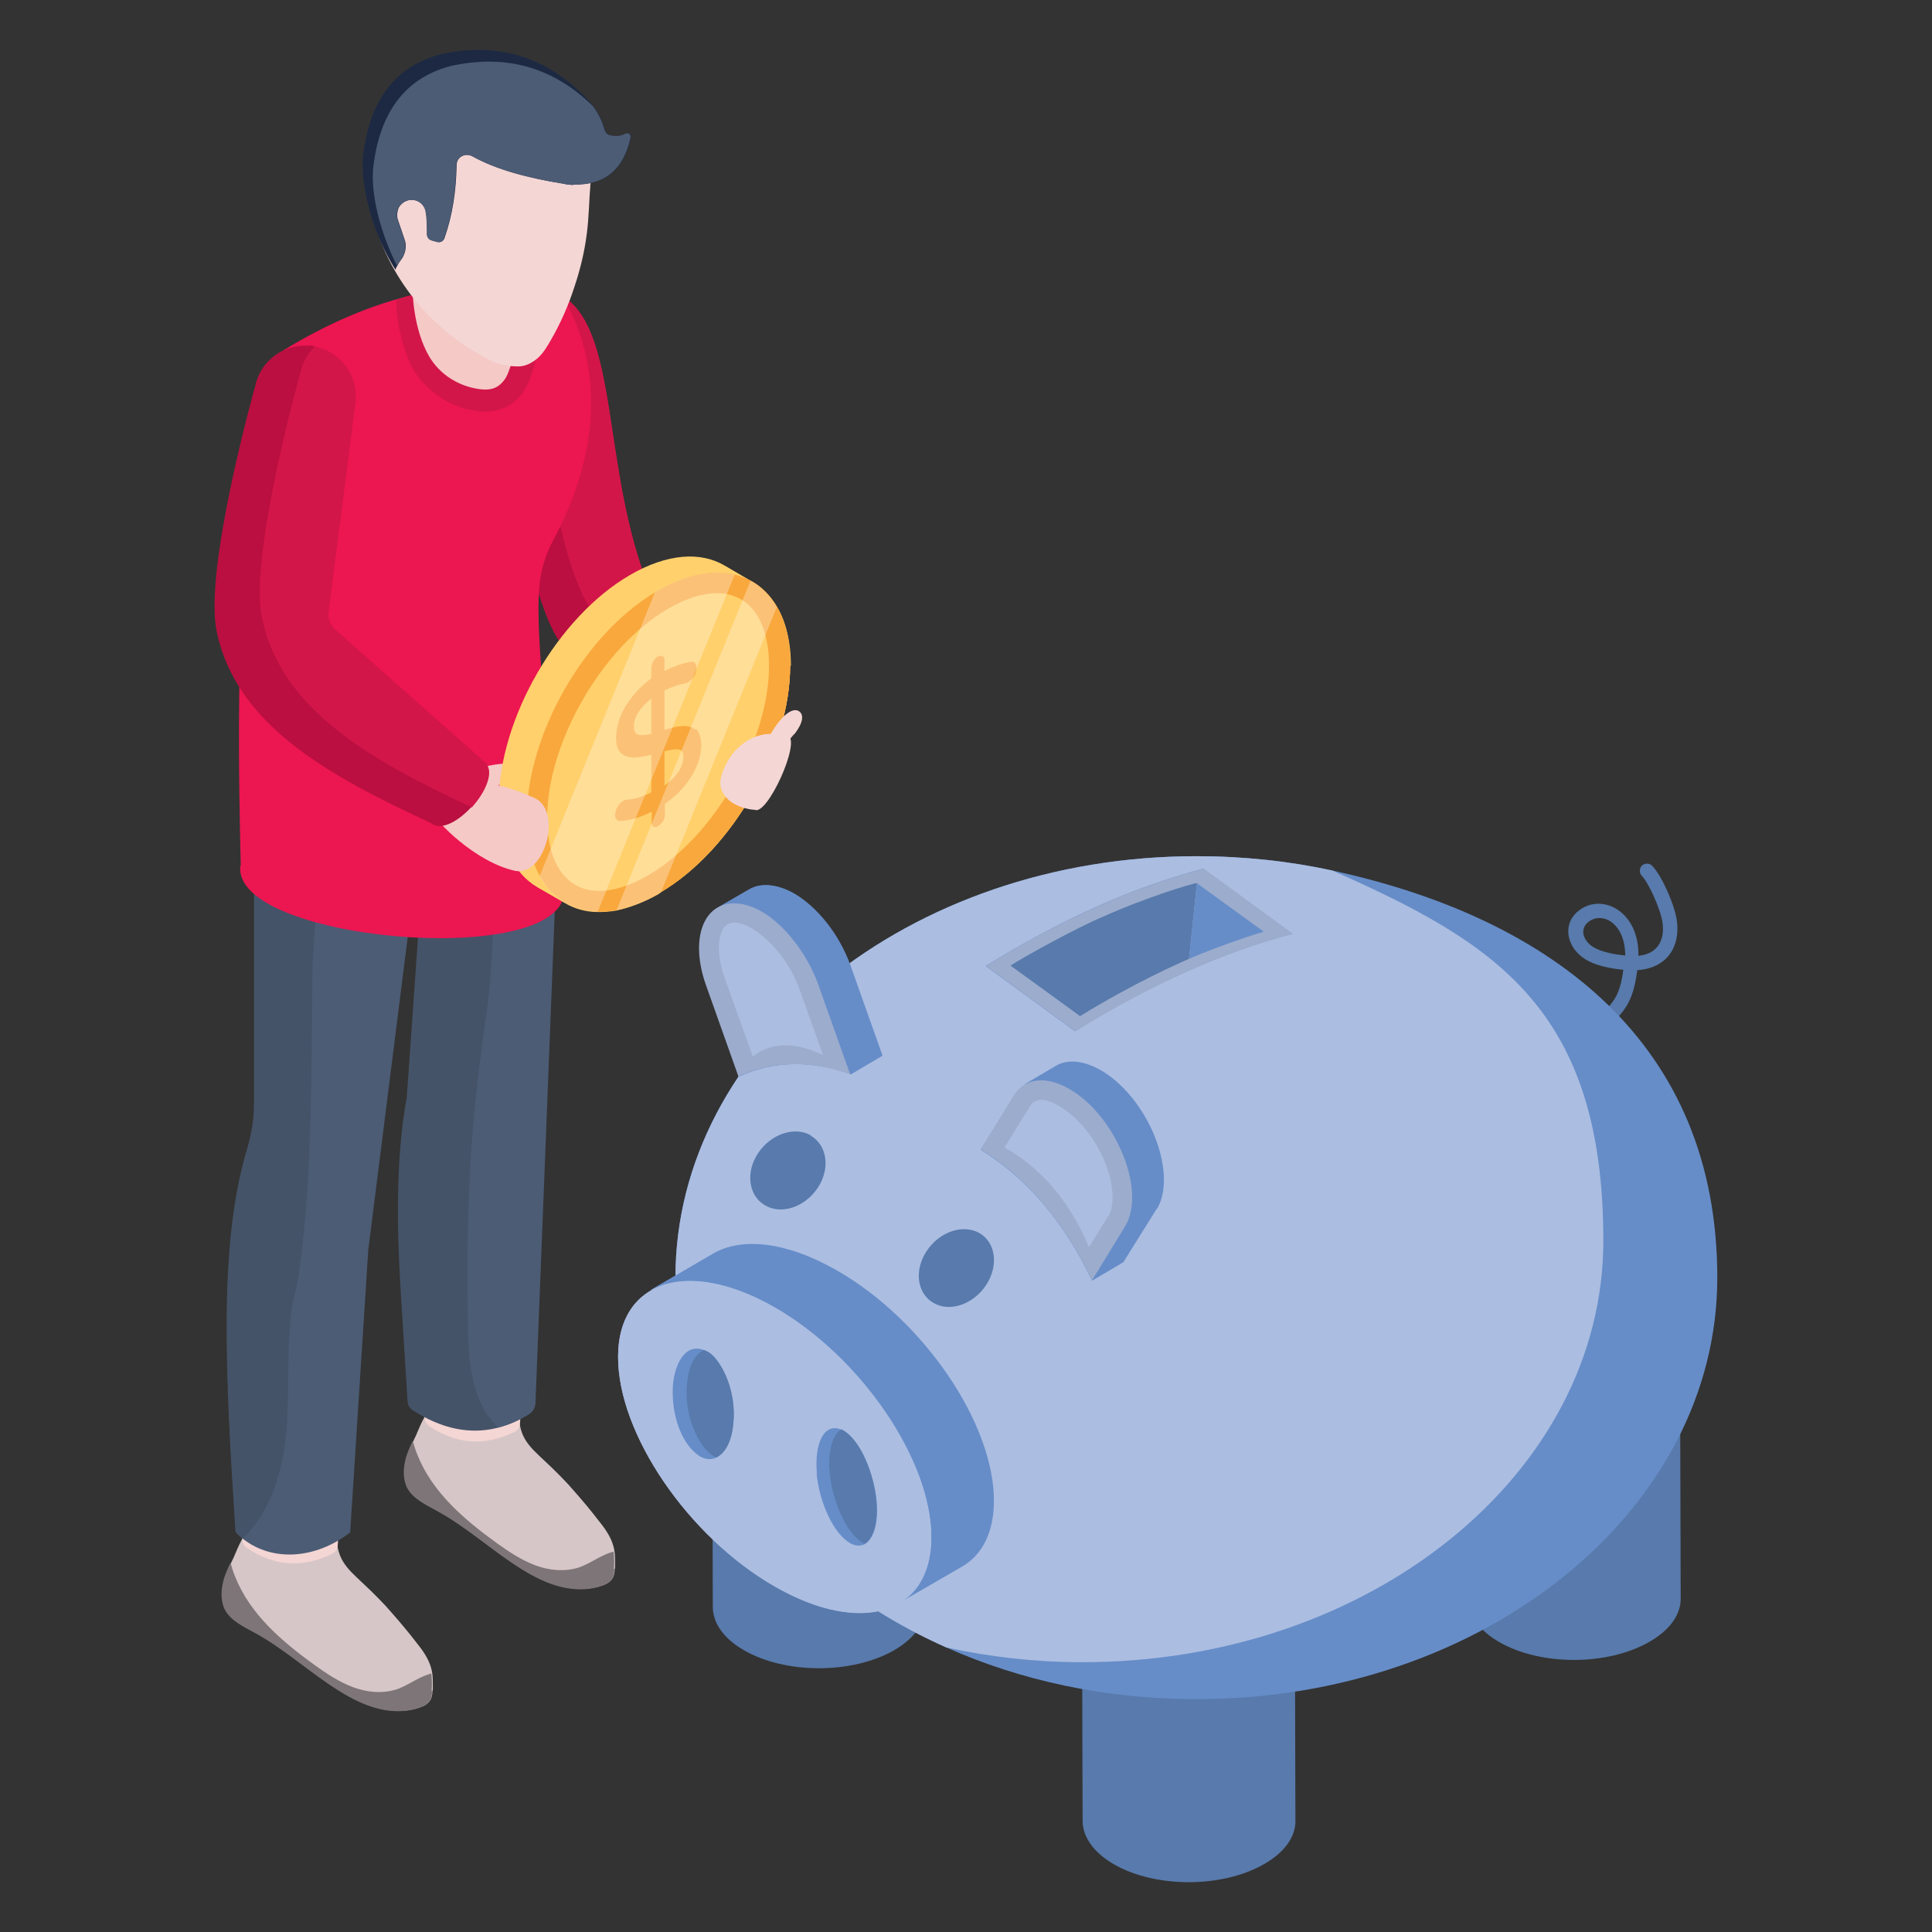 <?xml version="1.0" encoding="UTF-8"?>
<svg xmlns="http://www.w3.org/2000/svg" version="1.1" viewBox="0 0 512 512">
  <rect x="0" y="0" width="512" height="512" fill="#333333" stroke="none"/>
  <defs>
    <style>
      .cls-1 {
        fill: #ffd06c;
      }

      .cls-2 {
        fill: #f4d6d4;
      }

      .cls-3 {
        fill: #abbde1;
      }

      .cls-4 {
        fill: #b0b8cf;
      }

      .cls-5 {
        fill: #ba0f40;
      }

      .cls-6 {
        fill: #d31649;
      }

      .cls-7 {
        fill: #7d7578;
      }

      .cls-8 {
        fill: #f5c9c6;
      }

      .cls-9 {
        fill: #f9a83d;
      }

      .cls-10 {
        fill: #fff;
      }

      .cls-11 {
        fill: #4c5c75;
      }

      .cls-12 {
        fill: #d6c6c7;
      }

      .cls-13 {
        opacity: .3;
      }

      .cls-14 {
        fill: #1d2943;
      }

      .cls-15 {
        fill: #ec1651;
      }

      .cls-16 {
        fill: #668dc8;
      }

      .cls-17 {
        fill: #9caccd;
      }

      .cls-18 {
        fill: #587aac;
      }

      .cls-19 {
        fill: #455368;
      }
    </style>
  </defs>
  <!-- Generator: Adobe Illustrator 28.7.1, SVG Export Plug-In . SVG Version: 1.2.0 Build 142)  -->
  <g>
    <g id="Layer_1">
      <path class="cls-12" d="M162.9,415.7c0,3.3-1.8,4.1-4.7,4.9-2.9.7-5.8.6-8.7,0-4.1-.9-7.8-2.7-11.3-4.9-7.7-4.8-14.5-11.1-22.4-15.4-2.8-1.5-6-3-7.6-5.8-1.3-2.2-1.2-5-.6-7.5.5-2.1,1.5-4.1,2.4-6.1.2-.3.3-.7.5-1.1,1-2.3,1.9-4.7,3.7-6.4,1.5-1.4,3.4-2.2,5.4-2.7,3-.8,6.2-1.2,9.3-1.1,2.5,0,5.2.6,6.8,2.5,1.8,2.1,1.7,5.2,2.7,7.8.9,2.3,2.6,4.1,4.4,5.8.6.6,1.2,1.1,1.7,1.6.7.7,1.4,1.3,2.1,2h0c.7.7,1.4,1.4,2.1,2.1,1.2,1.2,2.4,2.5,3.5,3.8,2.2,2.5,4.3,5,6.3,7.6,1.7,2.1,3.4,4.4,4.1,7.1.5,1.9.4,3.8.4,5.8Z"/>
      <path class="cls-7" d="M162.8,415.8c0,3.3-1.8,4.1-4.8,4.9-2.9.7-5.8.6-8.7,0-4.1-.9-7.8-2.8-11.3-5-7.7-4.8-14.4-11.1-22.4-15.4-2.8-1.6-6-3-7.6-5.8-1.2-2.2-1.2-5-.6-7.5.4-1.8,1.2-3.5,2-5.2.3,1.2.7,2.5,1.2,3.7,3.9,9.9,12.4,17.2,21,23.4,3.2,2.3,6.5,4.5,10.2,5.9,3.7,1.4,7.8,1.8,11.6.6,2.9-1,5.3-2.9,8.2-3.9.3-.1.6-.2,1-.3.2,1.5.2,3.1.1,4.7Z"/>
      <path class="cls-2" d="M139.6,352l-1.8,25.2c0,1-.6,1.9-1.5,2.3-7.8,3.8-15.4,3.3-22.6-1.6-.8-.6-1.3-1.5-1.2-2.5l1.8-25.2,25.3,1.8Z"/>
      <path class="cls-19" d="M114.1,201.1l-6.3,89.7c-2.7,14.5-2.8,32.2-1.6,51.6l1.8,28.8c0,1.1.6,2.1,1.5,2.6,7.6,4.9,15.1,6.4,22.3,4.6,2.8-.7,5.6-1.9,8.3-3.6.9-.6,1.5-1.6,1.6-2.7l6.7-171h-34.5Z"/>
      <path class="cls-11" d="M131.3,201.1c-.2,11.8-.4,23.7-.5,35.5-.1,8.8-.3,17.7-1.2,26.4-.5,4.8-1.3,9.7-1.9,14.5-3.5,25.6-4.1,47.5-3.7,73.3.1,9.8.9,20.8,8,27.5t0,0c2.8-.7,5.6-1.9,8.3-3.6.9-.6,1.5-1.6,1.6-2.7l6.7-171h-17.3Z"/>
      <path class="cls-12" d="M114.6,448c0,3.3-1.8,4.1-4.7,4.9-2.9.7-5.8.6-8.7,0-4.1-.9-7.8-2.7-11.3-4.9-7.7-4.8-14.5-11.1-22.4-15.4-2.8-1.5-6-3-7.6-5.8-1.3-2.2-1.2-5-.6-7.5.5-2.1,1.5-4.1,2.4-6.1.2-.3.3-.7.5-1.1,1-2.3,1.9-4.7,3.7-6.4,1.5-1.4,3.4-2.2,5.4-2.7,3-.8,6.2-1.2,9.3-1.1,2.5,0,5.2.6,6.8,2.5,1.8,2.1,1.7,5.2,2.7,7.8.9,2.3,2.6,4.1,4.4,5.8.6.6,1.2,1.1,1.7,1.6.7.7,1.4,1.3,2.1,2h0c.7.7,1.4,1.4,2.1,2.1,1.2,1.2,2.4,2.5,3.5,3.8,2.2,2.5,4.3,5,6.3,7.6,1.7,2.1,3.4,4.4,4.1,7.1.5,1.9.4,3.8.4,5.8Z"/>
      <path class="cls-7" d="M114.5,448.1c0,3.3-1.8,4.1-4.8,4.9-2.9.7-5.8.6-8.7,0-4.1-.9-7.8-2.8-11.3-5-7.7-4.8-14.4-11.1-22.4-15.4-2.8-1.6-6-3-7.6-5.8-1.2-2.2-1.2-5-.6-7.5.4-1.8,1.2-3.5,2-5.2.3,1.2.7,2.5,1.2,3.7,3.9,9.9,12.4,17.2,21,23.4,3.2,2.3,6.5,4.5,10.2,5.9,3.7,1.4,7.8,1.8,11.6.6,2.9-1,5.3-2.9,8.2-3.9.3-.1.6-.2,1-.3.2,1.5.2,3.1.1,4.7Z"/>
      <path class="cls-2" d="M91.3,384.3l-1.8,25.2c0,1-.6,1.9-1.5,2.3-7.8,3.8-15.4,3.3-22.6-1.6-.8-.6-1.3-1.5-1.2-2.5l1.8-25.2,25.3,1.8Z"/>
      <path class="cls-11" d="M110.9,225.7l-13.3,105.5-4.8,74.9c-9,7-20.4,7.9-28.3,1.8-.7-.5-1.4-1.2-2-1.8-2.8-43.4-4.4-76.6,3.1-101.5,1.1-3.8,1.8-7.6,1.8-11.6v-81.7l15.8,5.2,27.8,9.2Z"/>
      <path class="cls-19" d="M82.8,258.1c-.2,12.5-.1,25.1-.5,37.6-.3,14.2-1.2,28.5-3.2,42.6-.8,5.1-1.7,6.1-2.1,11.2-1,10.3-.2,20.6-1.2,30.8-1,10-4.2,20.4-11.4,27.4-.7-.5-1.4-1.2-2-1.8-2.8-43.4-4.4-76.6,3.1-101.5,1.1-3.8,1.8-7.6,1.8-11.6v-81.7l15.8,5.2c.6,2,1,4,1.1,5.4.9,11.8-1.2,24.3-1.4,36.2Z"/>
      <path class="cls-5" d="M203.2,193.9c-.9,5-.9,9.3,1,10.2-2.8-1.2-46.7-20.9-55.8-33.9-11.4-16.2-16.2-77.6-16.2-77.6l9.8-16.5,1,.2h.4c.1.1.2.1.4.2.3,0,.6.1.9.2,19.5,4.7,14.2,41.1,25.4,74,.2.7.7,1.3,1.2,1.7l37.3,26.1c-1.4.9-3.7,6.9-4.9,12.9,0,.5-.2.9-.3,1.3-.1.4-.2.8-.3,1.2Z"/>
      <path class="cls-6" d="M208.6,178.4c-1.4.9-3.7,6.9-4.9,12.9-13.9-6.7-40.3-20.2-47.1-29.9-11.5-16.2-16.2-77.6-16.2-77.6l4.3-7.2c19.5,4.7,14.2,41.1,25.4,74,.2.7.7,1.3,1.2,1.7l37.3,26.1Z"/>
      <path class="cls-15" d="M63.8,229.4c-1.2-50.7-1-95.9,11.2-136.5,23.4-14.3,47.5-20.6,72.1-15.3,1.1.2,2.1.9,2.6,1.9,11.2,20.6,7.9,43.2-3.3,64.1-2,3.8-3.2,8-3.5,12.3-1.4,18.7,5.7,63.9,6.6,81.1-2.5,19.9-88.3,12.2-85.8-7.6Z"/>
      <path class="cls-6" d="M139.4,102.7c-2.2,4.2-6.6,6.6-11.3,6.4-3.3-.2-6.5-1-9.6-2.7-4.6-2.6-8.6-6.5-10.4-11.5-2.4-6.3-3.3-12.1-3-15.4,9.3-4.1,21.8-.6,31.7,1.4h0c.8.1,1.6.3,2.4.5,1.8,3.3,3.2,5.9,3.2,5.9.4,5.8-.8,11.2-3,15.4Z"/>
      <path class="cls-8" d="M136.1,95l1.8-7.8-14.9-23.3-13.6,14.3s.3,9.3,4.3,16.2c2.8,4.8,7.7,7.9,13.2,8.7,2.7.4,4.8,0,6.5-2.1.6-.7,1-1.5,1.3-2.3,0,0,1.2-3.2,1.3-3.6Z"/>
      <path class="cls-8" d="M131.6,208.2c-.3-.1,8.7-1.3,6.4-4.6-2.3-3.2-13.9.8-13.9.8-5.7,2.1-8.1,6.3-7.6,12.2-.3.9,15.3-8.4,15.1-8.5Z"/>
      <path class="cls-9" d="M174.3,156.5c19.3-11.1,35-2.2,35.1,19.9,0,22.3-15.6,49.3-34.9,60.4s-35,2.2-35.1-20c0-22.1,15.6-49.2,34.9-60.3Z"/>
      <path class="cls-1" d="M209.4,176.4c0,22-15.2,48.7-34.2,60-.2.2-.4.3-.6.5-3.9,2.2-7.7,3.6-11.2,4.4-1.7.3-3.3.4-4.9.4-3.3,0-6.3-.9-8.8-2.4h0c0,0-.1-.1-.2-.1l-6.9-4c-6.3-3.7-10.2-11.5-10.2-22.5,0-22.1,15.6-49.2,34.9-60.3,9.7-5.6,18.5-6.1,24.9-2.4l7.2,4.2c-.1,0-.2-.1-.3-.2,2.8,1.6,5.2,3.9,7,7.1,2.2,3.9,3.5,9.1,3.5,15.4Z"/>
      <path class="cls-1" d="M199.2,154.1c-6.3-3.7-15.2-3.2-24.9,2.4-19.3,11.1-34.9,38.2-34.9,60.3,0,11.1,3.9,18.8,10.2,22.4l-7.2-4.1c-6.3-3.7-10.2-11.4-10.2-22.5,0-22.1,15.6-49.2,34.9-60.3,9.7-5.6,18.6-6.2,24.9-2.4l7.2,4.2Z"/>
      <path class="cls-9" d="M209.4,176.4c0,22-15.2,48.7-34.2,60-.2.1-.4.3-.6.4-3.9,2.3-7.7,3.7-11.2,4.4-1.7.3-3.3.4-4.9.4-6.7-.1-12.2-3.5-15.4-9.4-2.3-4-3.5-9.2-3.5-15.5,0-21.8,15.1-48.5,34.1-59.8.2-.1.5-.3.7-.4,7.6-4.4,14.7-5.6,20.4-4.2,1.5.4,2.9.9,4.2,1.6,2.8,1.5,5.2,3.9,7,7.1,2.3,3.9,3.5,9.2,3.5,15.4Z"/>
      <path class="cls-1" d="M158.8,236.1c-8.6,0-13.8-7.2-13.8-19.3,0-20,14.6-45.4,32.1-55.5,4.6-2.7,9.1-4.1,12.9-4.1,8.6,0,13.8,7.2,13.8,19.2,0,20.1-14.6,45.5-32.1,55.6-4.6,2.7-9.1,4.1-12.9,4.1Z"/>
      <path class="cls-9" d="M184.3,193.4c-2.2-1.8-5.3-.8-8.2,0v-10.4c4.1-2,5.5-1.7,6.3-2.2.6-.4,1.2-1,1.6-1.7.9-1.6.9-4-.9-3.7-2,.3-4.4,1.1-7,2.4-.1-2.2.3-3.5-.5-3.9-.4-.2-.8-.1-1.3.1-.5.3-.9.7-1.2,1.3-.3.6-.5,1.1-.5,1.7v2.8c-3.9,2.8-6.8,6.6-8.2,10.1-1.1,2.8-2,7.9.3,9.8,2,1.7,5.1,1,7.9.3v10c-2.2,1.1-4.4,1.8-6.4,1.9-.3,0-.6.1-1,.3-.6.3-1.2,1-1.6,1.7-.4.7-.6,1.4-.6,2.1,0,.5.1.9.4,1.2.3.3.6.4,1.1.4,2.5-.2,5.3-1,8.2-2.5v2.9c0,.6.2,1,.5,1.1.3.2.7.1,1.2-.2.5-.3.9-.7,1.3-1.3.3-.5.5-1.1.5-1.7v-2.9c1.8-1.2,3.4-2.6,4.8-4.2,6-6.9,5.5-13.9,3.4-15.7ZM176.1,208.1v-9c1.6-.4,2.8-.6,3.7-.5.8.1,1.3.7,1.3,1.7,0,2.9-1.6,5.4-4.9,7.8ZM172.6,185.2v9.3c-1.4.3-2.6.4-3.4.2-.8-.2-1.2-.9-1.2-2.2,0-1.3.4-2.6,1.3-3.9.8-1.2,1.9-2.3,3.2-3.4Z"/>
      <g class="cls-13">
        <path class="cls-10" d="M194.7,152.3l-36.3,89.3c-6.7-.1-12.2-3.5-15.4-9.4l30.6-75.3c.2-.1.5-.3.7-.4,7.6-4.4,14.7-5.6,20.4-4.2Z"/>
        <path class="cls-10" d="M205.8,161l-30.6,75.4c-.2.1-.4.3-.6.4-3.9,2.3-7.7,3.7-11.2,4.4l35.5-87.3c2.8,1.5,5.2,3.9,7,7.1Z"/>
      </g>
      <path class="cls-2" d="M210.5,194.5c-2.5,3.1-6.3,6.1-7.5,5.2-1.1-.9.9-5.3,3.4-8.4,2.5-3.1,4.4-3.6,5.5-2.7,1.1.9,1,2.9-1.4,6Z"/>
      <path class="cls-2" d="M208.9,195c3.3,1.7-5.6,21.3-8.9,19.6-1,0-2-.3-2.9-.5-1.6-.5-3.1-1.2-4.3-2.4-1.2-1.2-2-2.8-1.9-4.4,0-.7.2-1.4.4-2.1.9-2.8,2.5-5.4,4.6-7.3,2.2-2,5-3.3,7.9-3.4,1.7,0,3.4.2,5,.7Z"/>
      <path class="cls-8" d="M141.2,211.3c-5.5-2.6-10.6-3.5-10.7-3.5-.3-.1-7.5-3.8-7.5-3.8-5.7,2.1-8.1,6.3-7.6,12.2-.3.9,10.4,12.3,21.2,14.6,8,1.5,12.7-16.7,4.6-19.5Z"/>
      <path class="cls-5" d="M124.9,213.9c-3.5,3.8-8.1,6.4-10.7,4.2-26.6-12.3-51.7-25.8-56.8-50.9-3.4-16.5,10.2-64.8,10.2-64.8,1.3-6.4,6.9-10.8,13.2-10.8s1.4,0,2.1.2c.1,0,.3,0,.4.1,7,1.3,11.7,7.8,10.8,14.9l-7.1,55.2c-.3,1.9.4,3.7,1.9,5l39.5,35c2.7,2.4.2,7.9-3.5,12Z"/>
      <path class="cls-6" d="M124.9,213.9c-26.1-12.2-50.5-25.6-55.5-50.3-3.4-16.5,10.2-64.8,10.2-64.8.6-2.7,1.9-5.1,3.8-6.9,7,1.3,11.7,7.8,10.8,14.9l-7.1,55.2c-.3,1.9.4,3.7,1.9,5l39.5,35c2.7,2.4.2,7.9-3.5,12Z"/>
      <path class="cls-2" d="M100.1,61.4c-.5-1.9-.8-3.9-.9-5.9-.3-3.9-.2-7.8.7-11.6,1-3.8,2.9-7.4,6-9.8,5.1-4.1,12.4-4.3,18.9-3.6,6.4.6,12.8,1.8,19,3.6,7.3,2.1,13.4,6.2,12.7,14.4-.4,4.5-.4,9-1,13.5-.6,4.7-1.7,9.3-3.2,13.8-1.6,5-3.7,9.8-6.3,14.3-1,1.7-2,3.5-3.5,4.8-1.5,1.3-3.4,2.3-5.4,2.2-1.9,0-4.2-.4-6.1-1.1-15.4-7.3-26.3-20.4-31-34.6Z"/>
      <path class="cls-14" d="M152,49c-.9,0-1.8-.1-2.6-.3-9.3-1.5-17.8-3.7-24.2-7.3-1.9-1-4.2.2-4.2,2.4-.1,6.8-1.1,13.3-3.2,19.3-.3.8-1.1,1.3-2,1l-1.4-.4c-.7-.2-1.2-.9-1.2-1.6,0-2.1,0-4.1-.3-5.8-.4-3.2-4.3-4.5-6.6-2.1-.5.5-.8,1-.9,1.7-.2.7-.2,1.5,0,2.2l1.9,5.6c.6,1.7,0,4-1.2,5.4-.3.4-.6.9-.8,1.3-.2.3-.4.7-.5,1.1-6-9.5-9.6-22.6-8.5-31,1.8-13.5,8-22.8,20.4-26.1,14.4-3.2,27.4,0,38.7,11.6.7.7,1.3,1.5,1.9,2.2,1.4,1.9,2.4,4,3,6.2.2.6.6,1.2,1.3,1.4,1.5.4,3,.3,4.3-.4.7-.3,1.5.3,1.3,1-1.8,8.5-6.8,12.7-15.2,12.5Z"/>
      <path class="cls-11" d="M152,49c-.9,0-1.8-.1-2.6-.3-9.3-1.5-17.8-3.7-24.3-7.3-1.9-1-4.2.2-4.2,2.4-.1,6.8-1.1,13.3-3.2,19.3-.3.8-1.1,1.3-2,1l-1.4-.4c-.7-.2-1.2-.9-1.2-1.6,0-2.1,0-4.1-.3-5.8-.4-3.2-4.3-4.5-6.6-2.1-.5.5-.8,1-.9,1.7-.2.7-.2,1.5,0,2.2l1.9,5.6c.6,1.7,0,4-1.2,5.4-.3.4-.6.9-.8,1.3-4.5-8.9-7.2-19.5-6.2-26.8,1.8-13.5,8-22.8,20.4-26.1,14-3.1,26.7-.2,37.8,10.7,1.4,1.9,2.4,4,3,6.2.2.6.6,1.2,1.3,1.4,1.5.4,3,.3,4.3-.4.7-.3,1.5.3,1.3,1-1.8,8.5-6.8,12.7-15.2,12.5Z"/>
      <path class="cls-18" d="M405,280c-.2-1,.4-2,1.4-2.3,8.1-1.9,18.9-7.7,22-13.9,1-2,1.5-4.5,1.8-6.8-3.3-.3-7.6-1.1-10.4-3-4.8-3.2-5.9-9.5-1.1-12.9,6.1-4.4,15.7.5,15.5,12.2,5-.5,7-4,6.4-8.7-.5-3.7-3.8-10.8-5.5-12.5-.7-.7-.7-1.9,0-2.7.8-.7,2-.7,2.7,0,2.6,2.6,6.1,10.6,6.6,14.7.9,6.9-2.7,12.5-10.5,13-1,7.3-2.6,10.8-8.4,15.4-5.4,4.3-11.7,7.3-18.4,8.9-1,.2-2-.4-2.3-1.4ZM421.1,244.2c-2.6,1.9-1.6,5,1,6.7,2.2,1.4,6,2.1,8.6,2.3,0-8.3-5.8-11.7-9.6-9Z"/>
      <path class="cls-18" d="M286.6,372.1l.3,110.4c0,4.1,2.7,8.3,8.2,11.5,11,6.4,28.8,6.4,39.9,0,5.6-3.2,8.4-7.4,8.3-11.6l-.3-110.4c0,4.2-2.8,8.4-8.3,11.6-11.1,6.4-28.9,6.4-39.9,0-5.5-3.2-8.2-7.3-8.2-11.5Z"/>
      <path class="cls-4" d="M295,360.4c-11.1,6.4-11.2,16.7-.2,23.1,11,6.4,28.8,6.4,39.9,0,11.1-6.4,11.1-16.7.1-23.1-11-6.4-28.8-6.4-39.9,0Z"/>
      <path class="cls-18" d="M388.7,313.2l.3,110.4c0,4.1,2.7,8.3,8.2,11.5,11,6.4,28.8,6.4,39.9,0,5.6-3.2,8.4-7.4,8.3-11.6l-.3-110.4c0,4.2-2.8,8.4-8.3,11.6-11.1,6.4-28.9,6.4-39.9,0-5.5-3.2-8.2-7.3-8.2-11.5Z"/>
      <path class="cls-4" d="M397,301.5c-11.1,6.4-11.2,16.7-.2,23.1,11,6.4,28.8,6.4,39.9,0,11.1-6.4,11.1-16.7.1-23.1-11-6.4-28.8-6.4-39.9,0Z"/>
      <path class="cls-18" d="M245.1,352.6l.2,73.1c0,4.2-2.8,8.4-8.3,11.6-11.1,6.4-28.9,6.4-39.9,0-5.5-3.2-8.2-7.3-8.2-11.5l-.2-73.3h56.5Z"/>
      <path class="cls-4" d="M290.6,256.6l.3,110.4c0,4.1,2.7,8.3,8.2,11.5,11,6.4,28.8,6.4,39.9,0,5.6-3.2,8.4-7.4,8.3-11.6l-.3-110.4c0,4.2-2.8,8.4-8.3,11.6-11.1,6.4-28.9,6.4-39.9,0-5.5-3.2-8.2-7.3-8.2-11.5Z"/>
      <path class="cls-4" d="M299,244.9c-11.1,6.4-11.2,16.7-.2,23.1,11,6.4,28.8,6.4,39.9,0,11.1-6.4,11.1-16.7.1-23.1-11-6.4-28.8-6.4-39.9,0Z"/>
      <path class="cls-16" d="M179,338.6c0,42.2,29,79,71.8,98,19.7,8.8,42.3,13.7,66.3,13.7,76.2,0,138-50,138-111.7s-43.2-95.1-102-107.9c-11.5-2.5-23.6-3.8-36-3.8-76.2,0-138.1,50-138.1,111.7Z"/>
      <path class="cls-3" d="M179,338.6c0,42.2,29,79,71.8,98,11.5,2.5,23.6,3.9,36.1,3.9,76.2,0,138-50,138-111.7s-29-79.1-71.8-98.1c-11.5-2.5-23.6-3.8-36-3.8-76.2,0-138.1,50-138.1,111.7Z"/>
      <path class="cls-3" d="M263.4,397.8c0,8.4-3.2,14.4-8.5,17.5l-16.6,9.6c-7.6,4.4-19.6,3.2-33.1-4.6-22.9-13.2-41.5-40.4-41.4-60.8,0-8.6,3.4-14.6,9-17.7,0,0-.1,0-.2,0l16.3-9.5c7.6-4.4,19.5-3.2,33,4.6,22.9,13.2,41.5,40.5,41.4,60.9Z"/>
      <path class="cls-16" d="M172.4,342c7.7-4.4,19.6-3.2,33,4.5,22.9,13.2,41.5,40.6,41.4,60.9,0,8.4-3.2,14.3-8.5,17.4l16.6-9.6c5.4-3.1,8.5-9.1,8.5-17.5,0-20.4-18.5-47.7-41.4-60.9-13.5-7.8-25.4-9-33-4.6l-16.6,9.7Z"/>
      <path class="cls-3" d="M205.4,346.6c-22.9-13.2-41.6-7.4-41.6,13,0,20.4,18.5,47.6,41.4,60.8,22.9,13.2,41.6,7.5,41.6-12.9,0-20.4-18.5-47.7-41.4-60.9Z"/>
      <path class="cls-16" d="M306.5,320.4l-8.8,14.1-8.3,4.9c-.4,0-.4,0,0,0-7.2-15.2-16.9-26.9-29.5-34.7l8.8-14.2c.8-1.3,1.8-2.3,3-3l8.3-4.9c3.1-1.8,7.5-1.3,11.8,1.2,2.6,1.5,5.2,3.6,7.7,6.6,8.1,9.6,11.3,23,7.1,30Z"/>
      <path class="cls-16" d="M271.6,287.5c3.1-1.8,7.5-1.4,11.8,1.1,13.2,7.8,20.2,27.6,14.7,36.5l-8.8,14.2,8.3-4.9,8.8-14.2c4.2-7,1.1-20.4-7-30-2.5-2.9-5.1-5.1-7.7-6.6-4.4-2.5-8.7-3-11.8-1.2l-8.3,4.9Z"/>
      <path class="cls-17" d="M283.4,288.6c-6-3.5-11.8-3.1-14.8,1.8l-8.7,14.2c12.6,7.8,22.3,19.6,29.5,34.7l8.7-14.2c5.9-9.6-2.5-29.5-14.7-36.5Z"/>
      <path class="cls-3" d="M293.7,322.4c2.7-4.4.7-15.3-6.6-23.8-3.7-4.4-11.4-9.9-14.1-5.5l-6.8,11c9.8,5.5,17.3,14.3,22.4,26.4l5-8.1Z"/>
      <path class="cls-16" d="M233.8,279.8l-8.3,4.9c-10.3-3.7-20.2-3.7-29.6.6l-8.6-24.2c-3.4-9.5-2-17.7,3-20.6.1,0,.2-.1.3-.2l8-4.6c3.7-2.1,8.2-1,11.9,1.1,6,3.5,11.8,10.6,14.8,18.8l8.6,24.2Z"/>
      <path class="cls-16" d="M190.2,240.5c1.2-.7,2.6-1.1,4.1-1.1,9.5-.2,19,11.4,22.5,21.1l8.6,24.2,8.3-4.9-8.6-24.2c-3-8.2-8.8-15.3-14.8-18.8-3.7-2.1-8.3-3.2-11.8-1.1l-8.3,4.8Z"/>
      <path class="cls-17" d="M194.3,239.4c-8.2.2-11.4,9.9-7.2,21.7l8.6,24.2c9.4-4.3,19.3-4.3,29.6-.6l-8.6-24.2c-3.5-9.6-12.9-21.3-22.5-21.1Z"/>
      <path class="cls-3" d="M218.1,279.6l-6.2-17.4c-4.5-12.5-16.7-21.2-20.1-16.3-1.4,2-2.1,6.7.3,13.4l7.4,20.7c4.9-3.9,11.3-3.9,18.6-.4Z"/>
      <path class="cls-18" d="M214.9,301c4.3,2.5,5.2,8.7,1.8,13.8-3.4,5.1-9.6,7.2-14,4.6-4.3-2.5-5.2-8.7-1.8-13.8,3.4-5.1,9.7-7.2,14-4.7Z"/>
      <path class="cls-18" d="M259.6,326.8c4.3,2.5,5.1,8.7,1.7,13.8-3.4,5.1-9.6,7.2-13.9,4.7-4.4-2.5-5.2-8.7-1.8-13.8,3.4-5.1,9.6-7.2,14-4.7Z"/>
      <path class="cls-16" d="M216.4,390.5c.8,8,4.6,15.9,8.8,18.4,1.1.7,2.7,1,4,.3,2.3-1.3,3.7-5.6,3.1-11.6-.6-6.3-3.9-16-9.2-18.7q0,0-.1,0c-4.4-2-7.3,3.3-6.5,11.7Z"/>
      <path class="cls-18" d="M219.9,390.5c.6,6.2,3.9,15.9,9.2,18.6,2.3-1.3,3.7-5.6,3.1-11.6-.6-6.3-3.9-16-9.2-18.7-2.3,1.3-3.7,5.7-3.1,11.6Z"/>
      <path class="cls-16" d="M185.4,385.9c4.8,2.8,8.2-2.3,8.9-8.3,1.1-9.8-4.1-18.6-7-19.5-5.2-2.6-8.2,2.5-8.9,8.3-.7,6.7,1.4,15.8,7,19.5Z"/>
      <path class="cls-18" d="M189.9,386.2c2.2-1,4-4.1,4.4-8.6,1.2-10.3-4.3-19-7.8-19.8-2.2,1-4,4.1-4.4,8.6-1.1,10.6,4.6,19,7.8,19.8Z"/>
      <path class="cls-16" d="M318.9,230.2c-9.1,2.4-18.5,5.7-28.1,10-9.7,4.3-19.5,9.6-29.6,15.8l23.7,17.3c10-6.3,19.9-11.5,29.5-15.8,9.6-4.3,19-7.7,28.1-10l-23.7-17.3Z"/>
      <path class="cls-17" d="M342.6,247.5c-9.1,2.3-18.5,5.7-28.1,10-9.6,4.3-19.5,9.6-29.5,15.8l-23.7-17.3c10-6.2,19.9-11.5,29.6-15.8,9.6-4.3,19-7.6,28.1-10l23.7,17.3Z"/>
      <path class="cls-18" d="M292.4,242.9c-7,2.9-21.1,10.7-24.6,13,.4.3,18.8,13.6,18.4,13.4,14.6-9,26.5-14.1,27.1-14.4.6-.3,1.2-.5,1.8-.8l2.1-20.1c-1.8.3-13.7,3.9-24.8,8.9Z"/>
      <path class="cls-16" d="M317.2,234l-2.1,20.1c6.5-2.8,14.2-5.5,19.8-7.2-.4-.3-18.2-13.2-17.8-12.9Z"/>
    </g>
  </g>
</svg>